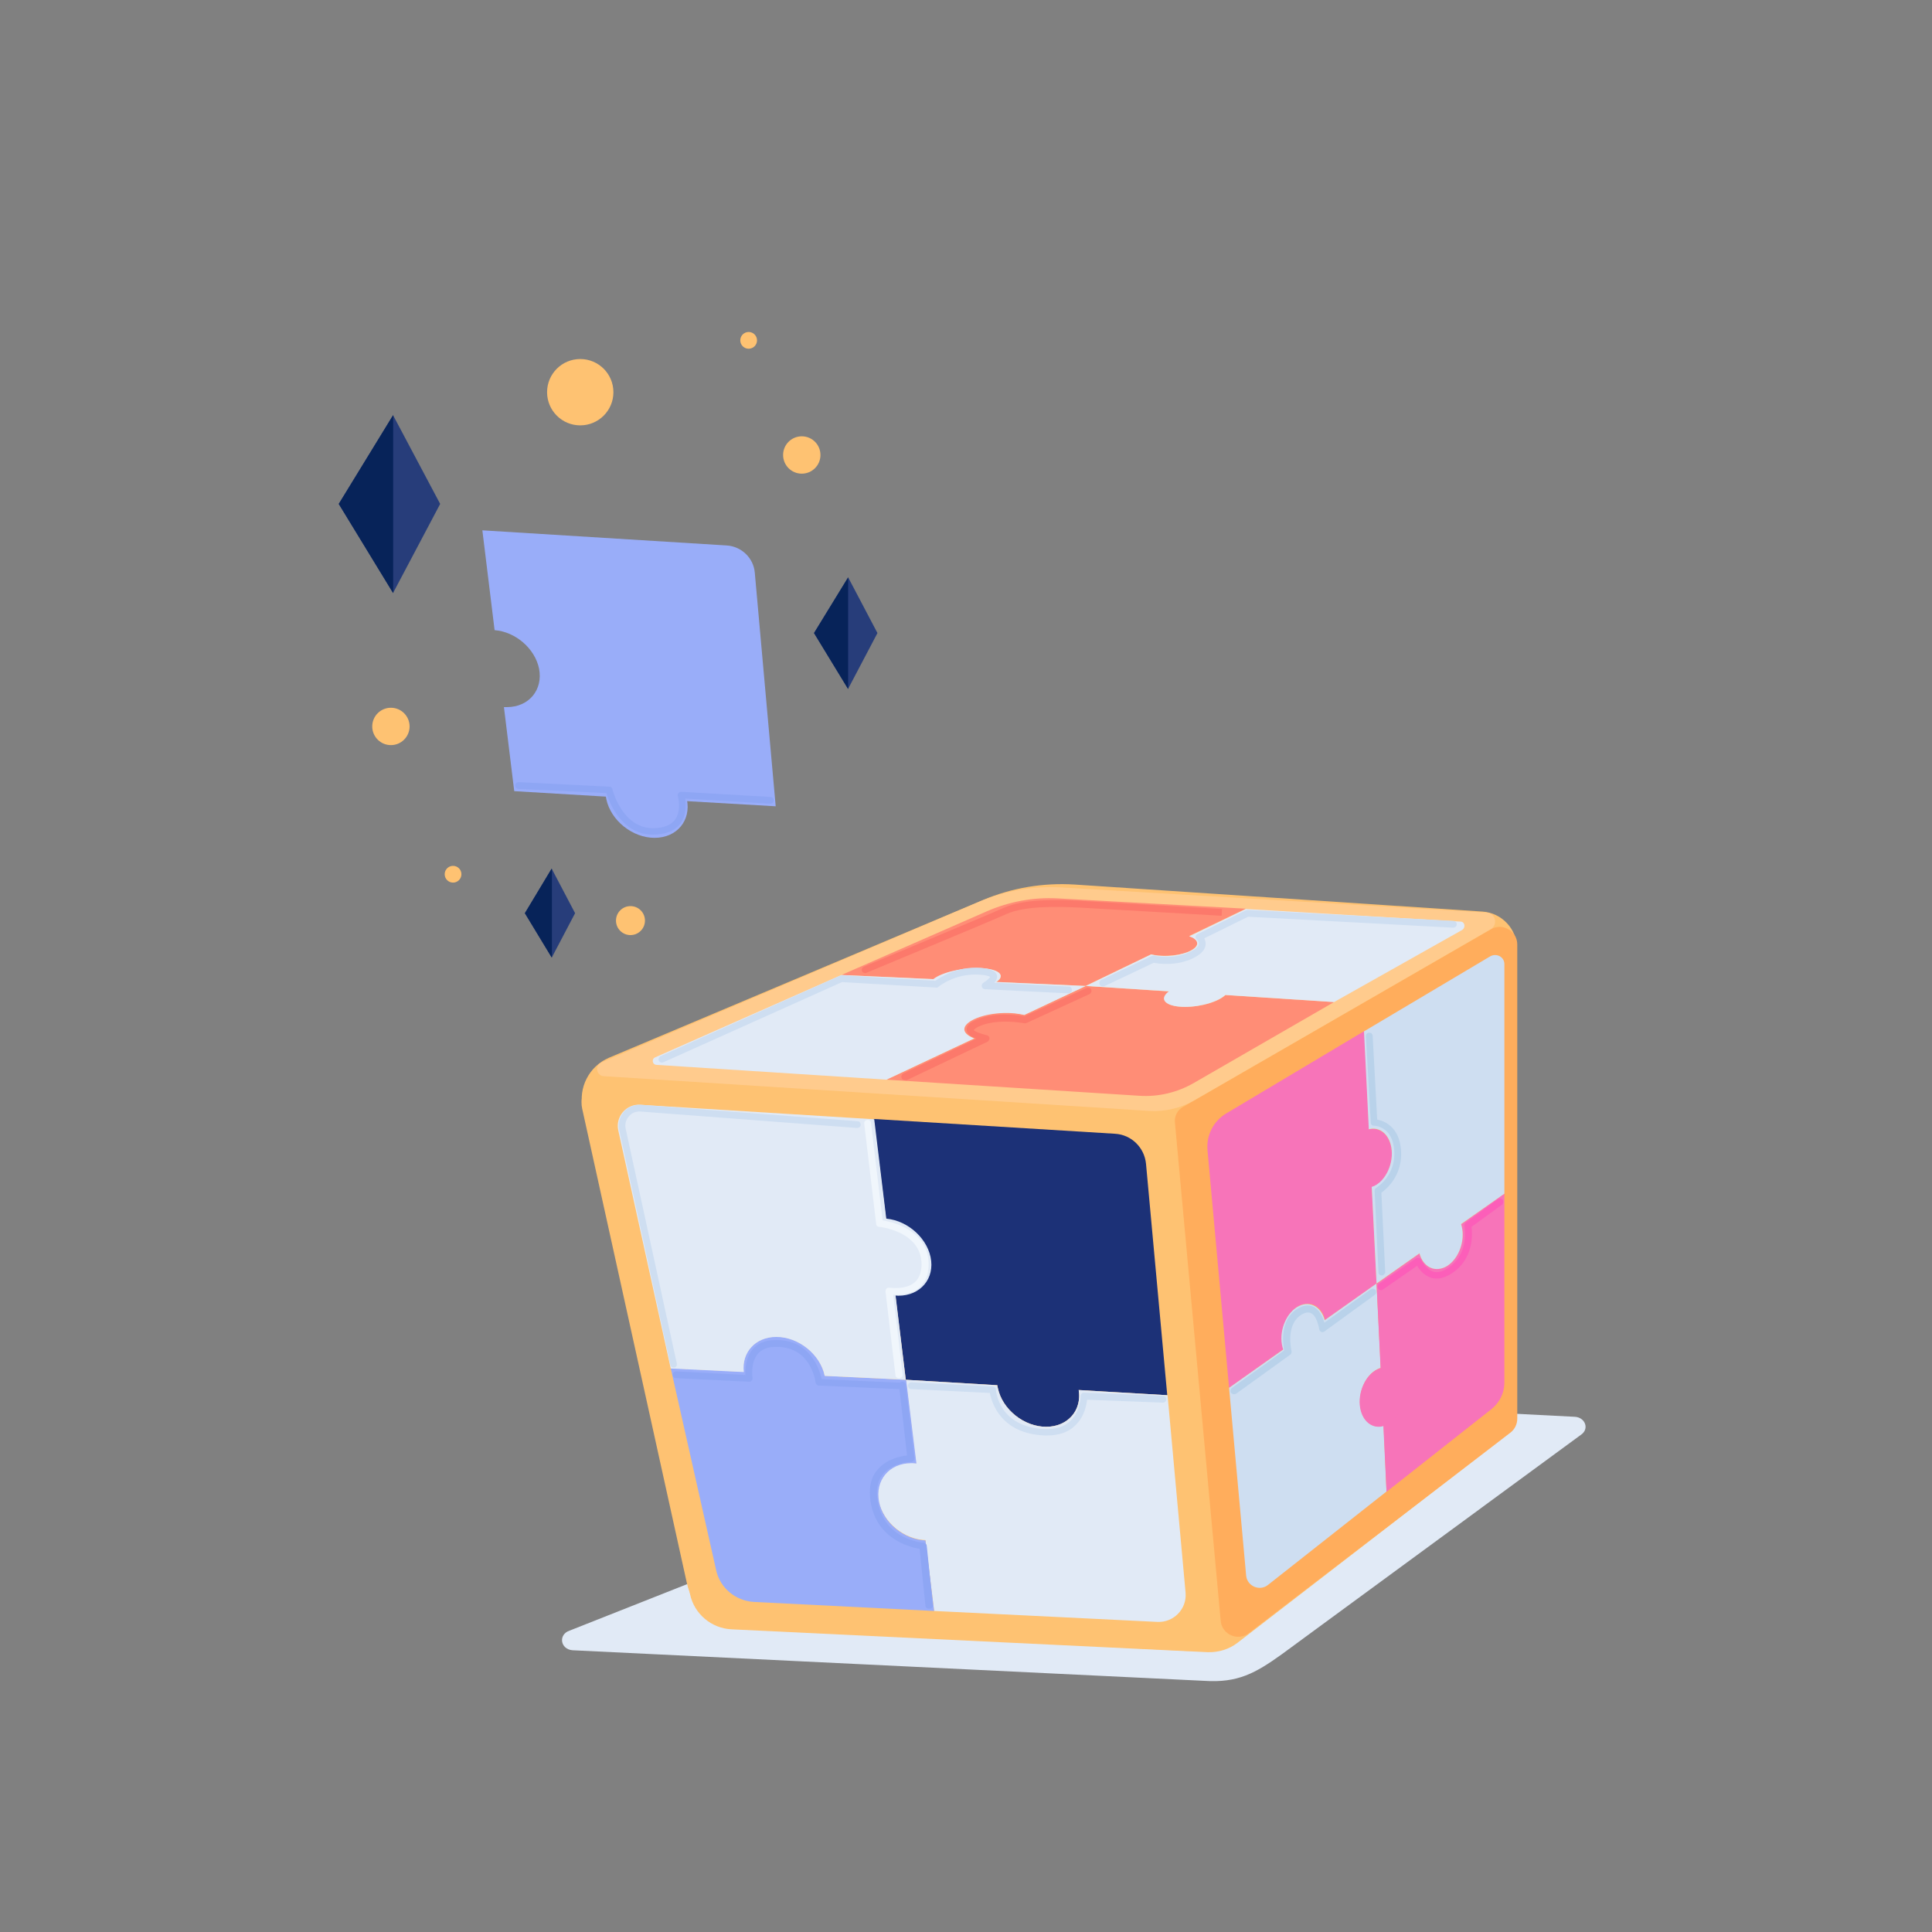 <?xml version="1.0" encoding="utf-8"?>
<!-- Generator: Adobe Illustrator 19.0.0, SVG Export Plug-In . SVG Version: 6.00 Build 0)  -->
<svg version="1.1" xmlns="http://www.w3.org/2000/svg" xmlns:xlink="http://www.w3.org/1999/xlink" x="0px" y="0px"
	 viewBox="0 0 600 600" enable-background="new 0 0 600 600" xml:space="preserve">
<rect x="0" y="0" width="600" height="600" fill="#808080" stroke="none"/>
<g id="SHADOW">
	<path id="XMLID_42_" fill="#E1EAF6" d="M176.9,506.4l183.8-72.7c0.4-0.1,0.9-0.2,1.4-0.2l127,6.5c3.2,0.2,4.5,3.7,2,5.5L398,513.8
		c-8.1,5.8-13.6,8.9-24,8.2l-196.2-9.5C174,512.2,173.3,507.6,176.9,506.4z"/>
</g>
<g id="PUZZLE_BOX">
	<g id="XMLID_41_">
		<g id="XMLID_175_">
			<path id="XMLID_181_" fill="#FEC272" d="M189.1,328.5l116.2-49c9-3.8,18.7-5.4,28.4-4.8l126.7,8.4c6,0.4,10.7,5.4,10.7,11.4
				v141.9c0,4.3-2,8.4-5.4,11l-81.4,62.8c-2.6,2-5.9,3-9.2,2.9L227.2,506c-6.3-0.3-11.6-4.8-12.9-10.9L181,344.3
				C179.5,337.8,183,331.1,189.1,328.5z"/>
			<path id="XMLID_180_" fill="#FEC272" d="M213.3,491.6l-32.5-147.3c-1.2-5.4,3.1-10.4,8.6-10l168,10.7c4.1,0.3,7.3,3.4,7.7,7.5
				l13.7,149.7c0.5,5.8-4.2,10.8-10.1,10.5l-139-7.1C221.8,505.1,215,499.4,213.3,491.6z"/>
			<path id="XMLID_179_" fill="#FFAD5C" d="M367.5,343.7l95.5-55.1c3.6-2.1,8.2,0.5,8.2,4.7v147.3c0,1.7-0.8,3.3-2.1,4.3l-81.3,62.3
				c-3.4,2.6-8.3,0.4-8.7-3.8l-14.2-154.6C364.6,346.8,365.6,344.7,367.5,343.7z"/>
			<path id="XMLID_178_" fill="#FFCB8D" d="M186.7,330l117.5-50c8-3.4,16.7-4.9,25.4-4.4l132.1,7.8c2.8,0.2,3.6,3.8,1.2,5.2
				l-92,53.1c-4.3,2.5-9.2,3.6-14.1,3.3l-169.5-10.8C185.2,333.9,184.7,330.9,186.7,330z"/>
		</g>
		<g id="XMLID_142_">
			<g id="XMLID_172_">
				<path id="XMLID_174_" fill="#F774B9" d="M427.5,398.6l-16,11.3c-1-4.2-4.5-6.1-8-4.4c-3.7,1.8-6.1,7.2-5.3,11.9
					c0.1,0.6,0.2,1.1,0.4,1.6l-16.9,12l-6.7-73.8c-0.4-4.6,1.8-9,5.8-11.4l42.9-25.6L427.5,398.6z"/>
				<path id="XMLID_173_" fill="#F774B9" d="M418.6,363.1c-0.8-4.7,1.6-10.1,5.3-11.9c3.7-1.8,7.4,0.5,8.2,5.3
					c0.8,4.7-1.6,10.1-5.3,11.9C423,370.2,419.4,367.8,418.6,363.1z"/>
			</g>
			<g id="XMLID_166_">
				<path id="XMLID_170_" fill="#CEDEF1" d="M430.6,463.2l-36.8,29c-2.6,2.1-6.5,0.4-6.8-2.9l-5.3-58.3l45.8-32.4l1.3,26.2
					c-0.3,0.1-0.6,0.2-1,0.4c-3.7,1.8-6.1,7.2-5.3,11.9c0.7,4.3,3.8,6.7,7.2,5.6L430.6,463.2z"/>
				<path id="XMLID_169_" fill="#CEDEF1" d="M398.1,417.5c-0.8-4.7,1.6-10.1,5.3-11.9c3.7-1.8,7.4,0.5,8.2,5.3s-1.6,10.1-5.3,11.9
					C402.6,424.6,398.9,422.2,398.1,417.5z"/>
				<g id="XMLID_167_">
					<path id="XMLID_168_" fill="#B9D2EA" d="M383.2,433c-0.3,0-0.6-0.2-0.9-0.4c-0.3-0.5-0.2-1.1,0.2-1.5l16.3-11.7
						c-0.4-2.3-1.3-9.4,3.9-12.8c1.9-1.2,3.6-1.5,5.1-0.8c2,0.9,3,3.3,3.5,5l14.4-10.4c0.5-0.3,1.1-0.2,1.5,0.2
						c0.3,0.5,0.2,1.1-0.2,1.5l-15.7,11.4c-0.3,0.2-0.7,0.3-1,0.1c-0.3-0.1-0.6-0.5-0.6-0.8c-0.2-1.1-0.9-4.3-2.6-5
						c-0.8-0.4-1.9-0.2-3.1,0.6c-4.9,3.2-2.9,11.2-2.9,11.2c0.1,0.4-0.1,0.9-0.4,1.1l-16.9,12.2C383.6,432.9,383.4,433,383.2,433z"
						/>
				</g>
			</g>
			<g id="XMLID_159_">
				<path id="XMLID_165_" fill="#F774B9" d="M467.2,370.7v58.7c0,3.2-1.5,6.2-4,8.2l-32.6,25.7l-3.1-64.6l13.3-9.4
					c1.1,4,4.5,5.9,8,4.2c3.7-1.8,6.1-7.2,5.3-11.9c-0.1-0.5-0.2-1-0.3-1.4L467.2,370.7z"/>
				<path id="XMLID_164_" fill="#F774B9" d="M422.4,437.2c-0.8-4.7,1.6-10.1,5.3-11.9c3.7-1.8,7.4,0.5,8.2,5.3s-1.6,10.1-5.3,11.9
					C426.9,444.3,423.2,441.9,422.4,437.2z"/>
				<g id="XMLID_162_">
					<path id="XMLID_163_" fill="#FC5EB9" d="M428.9,400.7c-0.3,0-0.7-0.2-0.9-0.5c-0.3-0.5-0.2-1.1,0.3-1.5l11.5-7.9
						c0.3-0.2,0.6-0.2,0.9-0.1s0.5,0.3,0.7,0.6c0,0,1.3,2.8,3.6,3.6c1.3,0.4,2.7,0.1,4.2-0.8c7.4-4.4,5.6-13.2,5.6-13.3
						c-0.1-0.4,0.1-0.8,0.4-1.1l10-7.3c0.5-0.3,1.1-0.2,1.5,0.2c0.3,0.5,0.2,1.1-0.2,1.5l-9.5,6.9c0.3,2.4,0.7,10.4-6.7,14.8
						c-2.1,1.2-4.1,1.6-5.9,1c-2.2-0.7-3.6-2.5-4.3-3.7l-10.5,7.3C429.3,400.6,429.1,400.7,428.9,400.7z"/>
				</g>
			</g>
			<g id="XMLID_143_">
				<path id="XMLID_158_" fill="#CEDEF1" d="M467.2,299.4v71.3l-39.7,27.9l-1.5-30c0.3-0.1,0.5-0.2,0.8-0.3
					c3.7-1.8,6.1-7.2,5.3-11.9c-0.7-4.2-3.7-6.6-7-5.7l-1.5-30.4l39.2-23.3C464.8,295.9,467.2,297.2,467.2,299.4z"/>
				<path id="XMLID_152_" fill="#CEDEF1" d="M440.6,388.2c-0.8-4.7,1.6-10.1,5.3-11.9c3.7-1.8,7.4,0.5,8.2,5.3
					c0.8,4.7-1.6,10.1-5.3,11.9C445,395.3,441.4,393,440.6,388.2z"/>
				<g id="XMLID_145_">
					<path id="XMLID_146_" fill="#B9D2EA" d="M429.1,396.1c-0.6,0-1-0.4-1-1l-1.2-25.3c0-0.4,0.2-0.7,0.5-0.9
						c0.3-0.2,6.2-3.9,5.6-11.7c-0.6-7.5-6.1-7.6-6.3-7.6c-0.6,0-1-0.4-1-1l-1.5-26.8c0-0.6,0.4-1.1,1-1.1c0.6,0,1.1,0.4,1.1,1
						l1.4,26c2.1,0.4,6.8,2.1,7.4,9.4c0.6,7.8-4.4,12.1-6.1,13.3l1.2,24.8C430.1,395.6,429.7,396.1,429.1,396.1
						C429.1,396.1,429.1,396.1,429.1,396.1z"/>
				</g>
			</g>
		</g>
		<g id="XMLID_119_">
			<g id="XMLID_135_">
				<path id="XMLID_140_" fill="#FF8D76" d="M414.3,311.2l-43.5,25.1c-5.2,3-11.1,4.4-17,4l-78.5-5l61.9-29.1l25.9,1.7
					c-0.4,0.3-0.7,0.5-0.9,0.8c-1.9,2.2,0.7,4,5.9,4c4.9,0,10.3-1.6,12.5-3.7L414.3,311.2z"/>
				<path id="XMLID_139_" fill="#FF8D76" d="M322.3,318.6c-0.4,2.5-5.8,4.6-12.1,4.8c-6.3,0.2-11.1-1.6-10.8-4.1
					c0.4-2.5,5.8-4.6,12.1-4.8S322.7,316.2,322.3,318.6z"/>
				<g id="XMLID_137_">
					<path id="XMLID_138_" fill="#FC796B" d="M280.9,335.4c-0.4,0-0.8-0.2-0.9-0.6c-0.2-0.5,0-1.1,0.5-1.4l22.7-10.8
						c-1.5-0.6-2.9-1.4-3-2.7c-0.2-1.7,1.8-2.7,3.3-3.3c5.7-2.4,13-1.3,14.7-1l19.3-8.8c0.5-0.2,1.2,0,1.4,0.5
						c0.2,0.5,0,1.1-0.5,1.4l-19.6,9c-0.2,0.1-0.4,0.1-0.6,0.1c-0.1,0-8.1-1.6-13.8,0.8c-1.8,0.8-2,1.3-2,1.3
						c0.2,0.4,2.2,1.2,4.1,1.6c0.4,0.1,0.8,0.5,0.8,0.9s-0.2,0.9-0.6,1.1l-25.2,12C281.2,335.4,281.1,335.4,280.9,335.4z"/>
				</g>
			</g>
			<g id="XMLID_130_">
				<path id="XMLID_134_" fill="#FF8D76" d="M386.9,282.2l-49.8,24l-27.6-1.2c0.2-0.2,0.4-0.3,0.6-0.5c2.1-2.1-0.8-3.8-6.5-3.8
					c-5.4,0-11.3,1.5-13.7,3.4l-28.6-1.3l45.2-19.8c6.9-3,14.4-4.4,21.9-4L386.9,282.2z"/>
				<path id="XMLID_133_" fill="#FF8D76" d="M371.8,293.1c-0.3,1.9-4.4,3.6-9.3,3.7c-4.8,0.2-8.6-1.2-8.3-3.1s4.4-3.6,9.3-3.7
					C368.4,289.8,372.1,291.2,371.8,293.1z"/>
				<g id="XMLID_131_">
					<path id="XMLID_132_" fill="#FC796B" d="M268.7,302.2c-0.4,0-0.8-0.2-1-0.6c-0.2-0.5,0-1.1,0.6-1.4c0.4-0.2,38-15.8,43.5-18.3
						c6.1-2.7,16.2-2.6,24.3-2.1c8.9,0.5,43.4,2.5,43.4,2.5l-0.1,2.1c0,0-34.4-2-43.4-2.5c-7.9-0.4-17.6-0.6-23.3,1.9
						c-5.5,2.5-43.2,18.1-43.6,18.3C268.9,302.2,268.8,302.2,268.7,302.2z"/>
				</g>
			</g>
			<g id="XMLID_125_">
				<path id="XMLID_129_" fill="#E1EAF6" d="M454.1,288.8l-39.8,22.4l-77.1-5l20.3-9.8c1.4,0.4,3.1,0.5,5,0.5c4.8-0.2,9-1.8,9.3-3.7
					c0.1-1-0.8-1.9-2.5-2.4l17.6-8.5l66.5,3.9C454.9,286.1,455.3,288,454.1,288.8z"/>
				<path id="XMLID_128_" fill="#E1EAF6" d="M380.8,308.7c-1.9,2.2-7.6,4-12.8,4s-7.8-1.8-5.9-4c1.9-2.2,7.6-4,12.8-4
					S382.7,306.5,380.8,308.7z"/>
				<g id="XMLID_126_">
					<path id="XMLID_127_" fill="#CEDEF1" d="M342.4,306.3c-0.4,0-0.8-0.2-0.9-0.6c-0.2-0.5,0-1.1,0.5-1.4l15.7-7.4
						c0.2-0.1,0.5-0.1,0.7-0.1c0.1,0,5.8,1.4,11.2-1.2c1.7-0.8,2.6-1.6,2.7-2.4c0.1-0.8-0.6-1.4-0.6-1.4c-0.3-0.2-0.4-0.6-0.4-0.9
						c0-0.3,0.3-0.7,0.6-0.8l15-7.4c0.2-0.1,0.3-0.1,0.5-0.1l64,3.4c0.6,0,1,0.5,1,1.1c0,0.6-0.6,1-1.1,1l-63.7-3.4l-13.6,6.7
						c0.3,0.6,0.5,1.3,0.4,2.1c-0.2,1.6-1.5,2.9-3.9,4.1c-5.3,2.5-10.7,1.7-12.2,1.4l-15.4,7.3C342.7,306.3,342.5,306.3,342.4,306.3
						z"/>
				</g>
			</g>
			<g id="XMLID_120_">
				<path id="XMLID_124_" fill="#E1EAF6" d="M337.2,306.2l-19.1,9c-1.8-0.4-4-0.7-6.5-0.6c-6.3,0.2-11.7,2.4-12.1,4.8
					c-0.2,1.2,1,2.3,3,3.1l-27.2,12.8l-71.5-4.6c-1.2-0.1-1.5-1.8-0.4-2.3l57.9-25.6L337.2,306.2z"/>
				<path id="XMLID_123_" fill="#E1EAF6" d="M310.1,304.4c-2.1,2.1-8.4,3.8-14.1,3.8c-5.7,0-8.6-1.7-6.5-3.8s8.4-3.8,14.1-3.8
					C309.3,300.7,312.2,302.4,310.1,304.4z"/>
				<g id="XMLID_121_">
					<path id="XMLID_122_" fill="#CEDEF1" d="M205.6,330c-0.4,0-0.8-0.2-1-0.6c-0.2-0.5,0-1.1,0.5-1.4l55.8-25
						c0.2-0.1,0.3-0.1,0.5-0.1l29.1,1.7c1.4-1,6.7-4.6,14.1-4c2.1,0.2,4.6,0.6,5,2.3c0.2,0.8-0.2,1.6-0.8,2.3l23.1,1.2
						c0.6,0,1,0.5,1,1.1c0,0.6-0.5,1-1.1,1l-25.9-1.3c-0.5,0-0.9-0.4-1-0.8c-0.1-0.5,0.1-0.9,0.5-1.2c1-0.6,2-1.5,2.1-1.8
						c0,0-0.5-0.5-3.1-0.7c-7.7-0.6-12.9,3.7-13,3.8c-0.2,0.2-0.5,0.3-0.7,0.2l-29.2-1.7L206,329.9C205.8,330,205.7,330,205.6,330z"
						/>
				</g>
			</g>
		</g>
		<g id="XMLID_43_">
			<g id="XMLID_100_">
				<g id="XMLID_102_">
					<path id="XMLID_104_" fill="#1C3177" d="M362.5,433.3l-20.4-1.2l-60.8-3.6l-7.4-60.1l-2.6-20.9l75,4.6c5.1,0.3,9.1,4.3,9.6,9.3
						L362.5,433.3z"/>
					<path id="XMLID_103_" fill="#1C3177" d="M309.9,431.1c-1.4-6.6,3.1-12,10-12c6.9,0,13.6,5.4,15,12s-3.1,12-10,12
						S311.3,437.7,309.9,431.1z"/>
				</g>
			</g>
			<g id="XMLID_95_">
				<path id="XMLID_99_" fill="#E1EAF6" d="M359.5,503.7l-69.4-3.4l-8.8-71.8l28.4,1.7c0,0.3,0.1,0.6,0.2,0.9c1.4,6.6,8.1,12,15,12
					c6.7,0,11.1-5.1,10.1-11.4l27.6,1.6l5.6,61.4C368.6,499.7,364.5,503.9,359.5,503.7z"/>
				<path id="XMLID_98_" fill="#E1EAF6" d="M272.9,466.3c-1.4-6.6,3.1-12,10-12s13.6,5.4,15,12c1.4,6.6-3.1,12-10,12
					C281,478.3,274.3,472.9,272.9,466.3z"/>
				<g id="XMLID_96_">
					<path id="XMLID_97_" fill="#CEDEF1" d="M325.2,445.8c-0.2,0-0.5,0-0.7,0c-13.6-0.5-16.5-10.1-17.1-13.2l-24.4-1.2
						c-0.6,0-1-0.5-1-1.1c0-0.6,0.5-1,1.1-1l25.2,1.3c0.5,0,1,0.4,1,1c0,0.5,1,11.7,15.2,12.2c3.4,0.1,6.1-0.7,8-2.6
						c3.1-3,3.1-7.6,3.1-7.6c0-0.3,0.1-0.6,0.3-0.8c0.2-0.2,0.5-0.3,0.8-0.3l24.5,1c0.6,0,1,0.5,1,1.1c0,0.6-0.5,1-1.1,1l-23.5-0.9
						c-0.2,1.8-0.9,5.4-3.7,8C331.8,444.8,328.8,445.8,325.2,445.8z"/>
				</g>
			</g>
			<g id="XMLID_85_">
				<path id="XMLID_94_" fill="#99ADF9" d="M290.1,500.3l-55.9-2.8c-5.7-0.3-10.6-4.3-11.8-9.9l-14.1-62.7l73.1,3.6l3.2,26
					c-0.5-0.1-1-0.1-1.6-0.1c-6.9,0-11.3,5.4-10,12c1.3,6.5,7.7,11.7,14.4,12L290.1,500.3z"/>
				<path id="XMLID_93_" fill="#99ADF9" d="M231.1,427.1c-1.4-6.6,3.1-12,10-12c6.9,0,13.6,5.4,15,12c1.4,6.6-3.1,12-10,12
					C239.2,439.1,232.5,433.7,231.1,427.1z"/>
				<g id="XMLID_91_">
					<path id="XMLID_92_" fill="#8EA6F4" d="M288.4,499.6c-0.5,0-1-0.4-1-0.9l-1.8-17.7c-3.2-0.5-14.3-3.3-15.4-16.1
						c-0.3-3.6,0.5-6.5,2.5-8.7c2.8-3.1,7-4,9-4.2l-2.5-21.7c-0.1-0.6,0.3-1.1,0.9-1.2c0.6-0.1,1.1,0.3,1.2,0.9l2.7,22.8
						c0,0.3-0.1,0.6-0.2,0.8c-0.2,0.2-0.5,0.4-0.8,0.4c-0.1,0-5.6,0.2-8.6,3.6c-1.6,1.8-2.3,4.2-2,7.2c1.2,13.1,13.8,14.3,14.4,14.3
						c0.5,0,0.9,0.4,1,0.9l1.9,18.5c0.1,0.6-0.4,1.1-0.9,1.1C288.5,499.6,288.4,499.6,288.4,499.6z"/>
				</g>
				<g id="XMLID_89_">
					<path id="XMLID_90_" fill="#8EA6F4" d="M279.2,431.4C279.2,431.4,279.2,431.4,279.2,431.4l-24.9-1.1c-0.5,0-0.9-0.4-1-0.9
						c-0.1-0.5-1.5-11.7-13-11.1c-2.2,0.1-3.9,0.9-5,2.2c-2.3,2.8-1.6,7.3-1.6,7.4c0,0.3,0,0.6-0.3,0.9c-0.2,0.2-0.5,0.4-0.8,0.3
						l-22.7-1.1c-0.6,0-1-0.5-1-1.1s0.5-1,1.1-1l21.5,1.1c-0.1-1.8,0.1-5.2,2.1-7.8c1.5-1.9,3.7-2.9,6.5-3
						c11.4-0.7,14.4,9.1,15.1,12.1l24,1.1c0.6,0,1,0.5,1,1.1C280.2,431,279.8,431.4,279.2,431.4z"/>
				</g>
			</g>
			<g id="XMLID_44_">
				<path id="XMLID_84_" fill="#E1EAF6" d="M264,390.4c-1.4-6.6,3.1-12,10-12s13.6,5.4,15,12s-3.1,12-10,12
					C272.1,402.3,265.4,397,264,390.4z"/>
				<g id="XMLID_47_">
					<path id="XMLID_83_" fill="#E1EAF6" d="M281.3,428.5l-25.2-1.2c0,0,0-0.1,0-0.1c-1.4-6.6-8.1-12-15-12
						c-6.5,0-10.8,4.8-10.1,10.9l-22.7-1.1l-16.3-74c-0.9-4.2,2.5-8.2,6.8-7.9l72.7,4.5L281.3,428.5z"/>
					<g id="XMLID_80_">
						<path id="XMLID_81_" fill="#F0F6FC" d="M279.1,428c-0.5,0-1-0.4-1-0.9l-3.1-26c0-0.3,0.1-0.7,0.3-0.9c0.2-0.2,0.6-0.3,0.9-0.3
							c0,0,4.9,0.8,7.8-1.6c1.4-1.2,2.2-3.1,2.2-5.7c-0.1-10.3-13.1-11.6-13.2-11.6c-0.5,0-0.9-0.4-0.9-0.9l-3.7-31.1
							c-0.1-0.6,0.3-1.1,0.9-1.2c0.6-0.1,1.1,0.3,1.2,0.9l3.6,30.3c3.2,0.5,14.2,3.1,14.3,13.6c0,3.2-1,5.6-2.9,7.3
							c-2.6,2.2-6.2,2.3-8.1,2.2l2.9,24.7c0.1,0.6-0.3,1.1-0.9,1.2C279.2,428,279.1,428,279.1,428z"/>
					</g>
					<g id="XMLID_69_">
						<path id="XMLID_79_" fill="#CEDEF1" d="M209.2,424.7c-0.5,0-0.9-0.3-1-0.8l-15.9-73c-0.4-2,0.1-4,1.4-5.6
							c1.3-1.5,3.3-2.3,5.3-2.2l67.3,5.1c0.6,0,1,0.5,1,1.1c0,0.6-0.6,1-1.1,1l-67.3-5.1c-1.4-0.1-2.7,0.4-3.6,1.5
							c-0.9,1-1.3,2.4-1,3.8l15.9,73c0.1,0.6-0.2,1.1-0.8,1.2C209.4,424.7,209.3,424.7,209.2,424.7z"/>
					</g>
				</g>
			</g>
		</g>
	</g>
</g>
<g id="PUZZLE_1">
	<g id="XMLID_60_">
		<g id="XMLID_108_">
			<path id="XMLID_72_" fill="#99ADF9" d="M240.9,250.4l-27.6-1.6l-0.5,0l-2.1-0.1l-19.7-1.2l-2.3-0.1l-0.5,0l-28.5-1.7l-3.2-26.1
				c0.3,0,0.6,0,0.9,0c6.9,0,11.3-5.4,10-12c-1.3-6.2-7.3-11.4-13.8-11.9l-3.8-31l75.9,4.7c4.6,0.3,8.3,3.9,8.7,8.4L240.9,250.4z"/>
			<path id="XMLID_31_" fill="#99ADF9" d="M188.3,248.2c-1.4-6.6,3.1-12,10-12c6.9,0,13.6,5.4,15,12c1.4,6.6-3.1,12-10,12
				C196.4,260.2,189.7,254.8,188.3,248.2z"/>
		</g>
		<g id="XMLID_359_">
			<path id="XMLID_59_" fill="#8EA6F4" d="M202.7,259.2c-9.6,0-13.5-10-14.4-12.9L161,245c-0.6,0-1-0.5-1-1.1c0-0.6,0.5-1,1.1-1
				l28.1,1.4c0.5,0,0.9,0.3,1,0.8c0,0.1,3,12.1,12.6,12.1c3.2,0,5.5-0.9,6.8-2.6c2.2-2.9,0.9-7.3,0.9-7.4c-0.1-0.3,0-0.7,0.2-0.9
				c0.2-0.3,0.5-0.4,0.9-0.4l27.7,1.6c0.6,0,1,0.5,1,1.1c0,0.6-0.5,1-1.1,1l-26.4-1.6c0.3,1.9,0.4,5.2-1.5,7.8
				C209.5,258.1,206.6,259.2,202.7,259.2z"/>
		</g>
	</g>
</g>
<g id="ORNAMENT_4">
	<g id="XMLID_23_">
		<circle id="XMLID_26_" fill="#FEC272" cx="195.8" cy="285.9" r="4.5"/>
		<circle id="XMLID_25_" fill="#FEC272" cx="121.4" cy="225.6" r="5.8"/>
		<circle id="XMLID_24_" fill="#FEC272" cx="140.7" cy="271.5" r="2.6"/>
	</g>
</g>
<g id="ORNAMENT_5">
	<g id="XMLID_64_">
		<circle id="XMLID_45_" fill="#FEC272" cx="249" cy="141.3" r="5.8"/>
		<circle id="XMLID_285_" fill="#FEC272" cx="232.5" cy="105.7" r="2.6"/>
		<circle id="XMLID_46_" fill="#FEC272" cx="180.2" cy="121.8" r="10.3"/>
	</g>
</g>
<g id="ORNAMENT_1">
	<g id="XMLID_11_">
		<g id="XMLID_12_">
			<polygon id="XMLID_14_" fill="#273D7A" points="136.7,156.5 122.1,184.1 122.1,184.2 105.2,156.5 122.1,128.9 122.1,129 			"/>
			<polygon id="XMLID_13_" fill="#072359" points="122.1,129 122.1,184.1 122.1,184.2 105.2,156.5 122.1,128.9 			"/>
		</g>
	</g>
</g>
<g id="ORNAMENT_3">
	<g id="XMLID_38_">
		<polygon id="XMLID_40_" fill="#273D7A" points="178.6,283.6 171.4,297.3 171.3,297.3 163,283.6 171.3,269.8 171.4,269.9 		"/>
		<polygon id="XMLID_39_" fill="#072359" points="171.4,269.9 171.4,297.3 171.3,297.3 163,283.6 171.3,269.8 		"/>
	</g>
</g>
<g id="ORNAMENT_2_1_">
	<g id="XMLID_3_">
		<polygon id="XMLID_5_" fill="#273D7A" points="272.5,196.6 263.4,213.9 263.4,214 252.8,196.6 263.4,179.3 263.4,179.3 		"/>
		<polygon id="XMLID_4_" fill="#072359" points="263.4,179.3 263.4,213.9 263.4,214 252.8,196.6 263.4,179.3 		"/>
	</g>
</g>
</svg>
